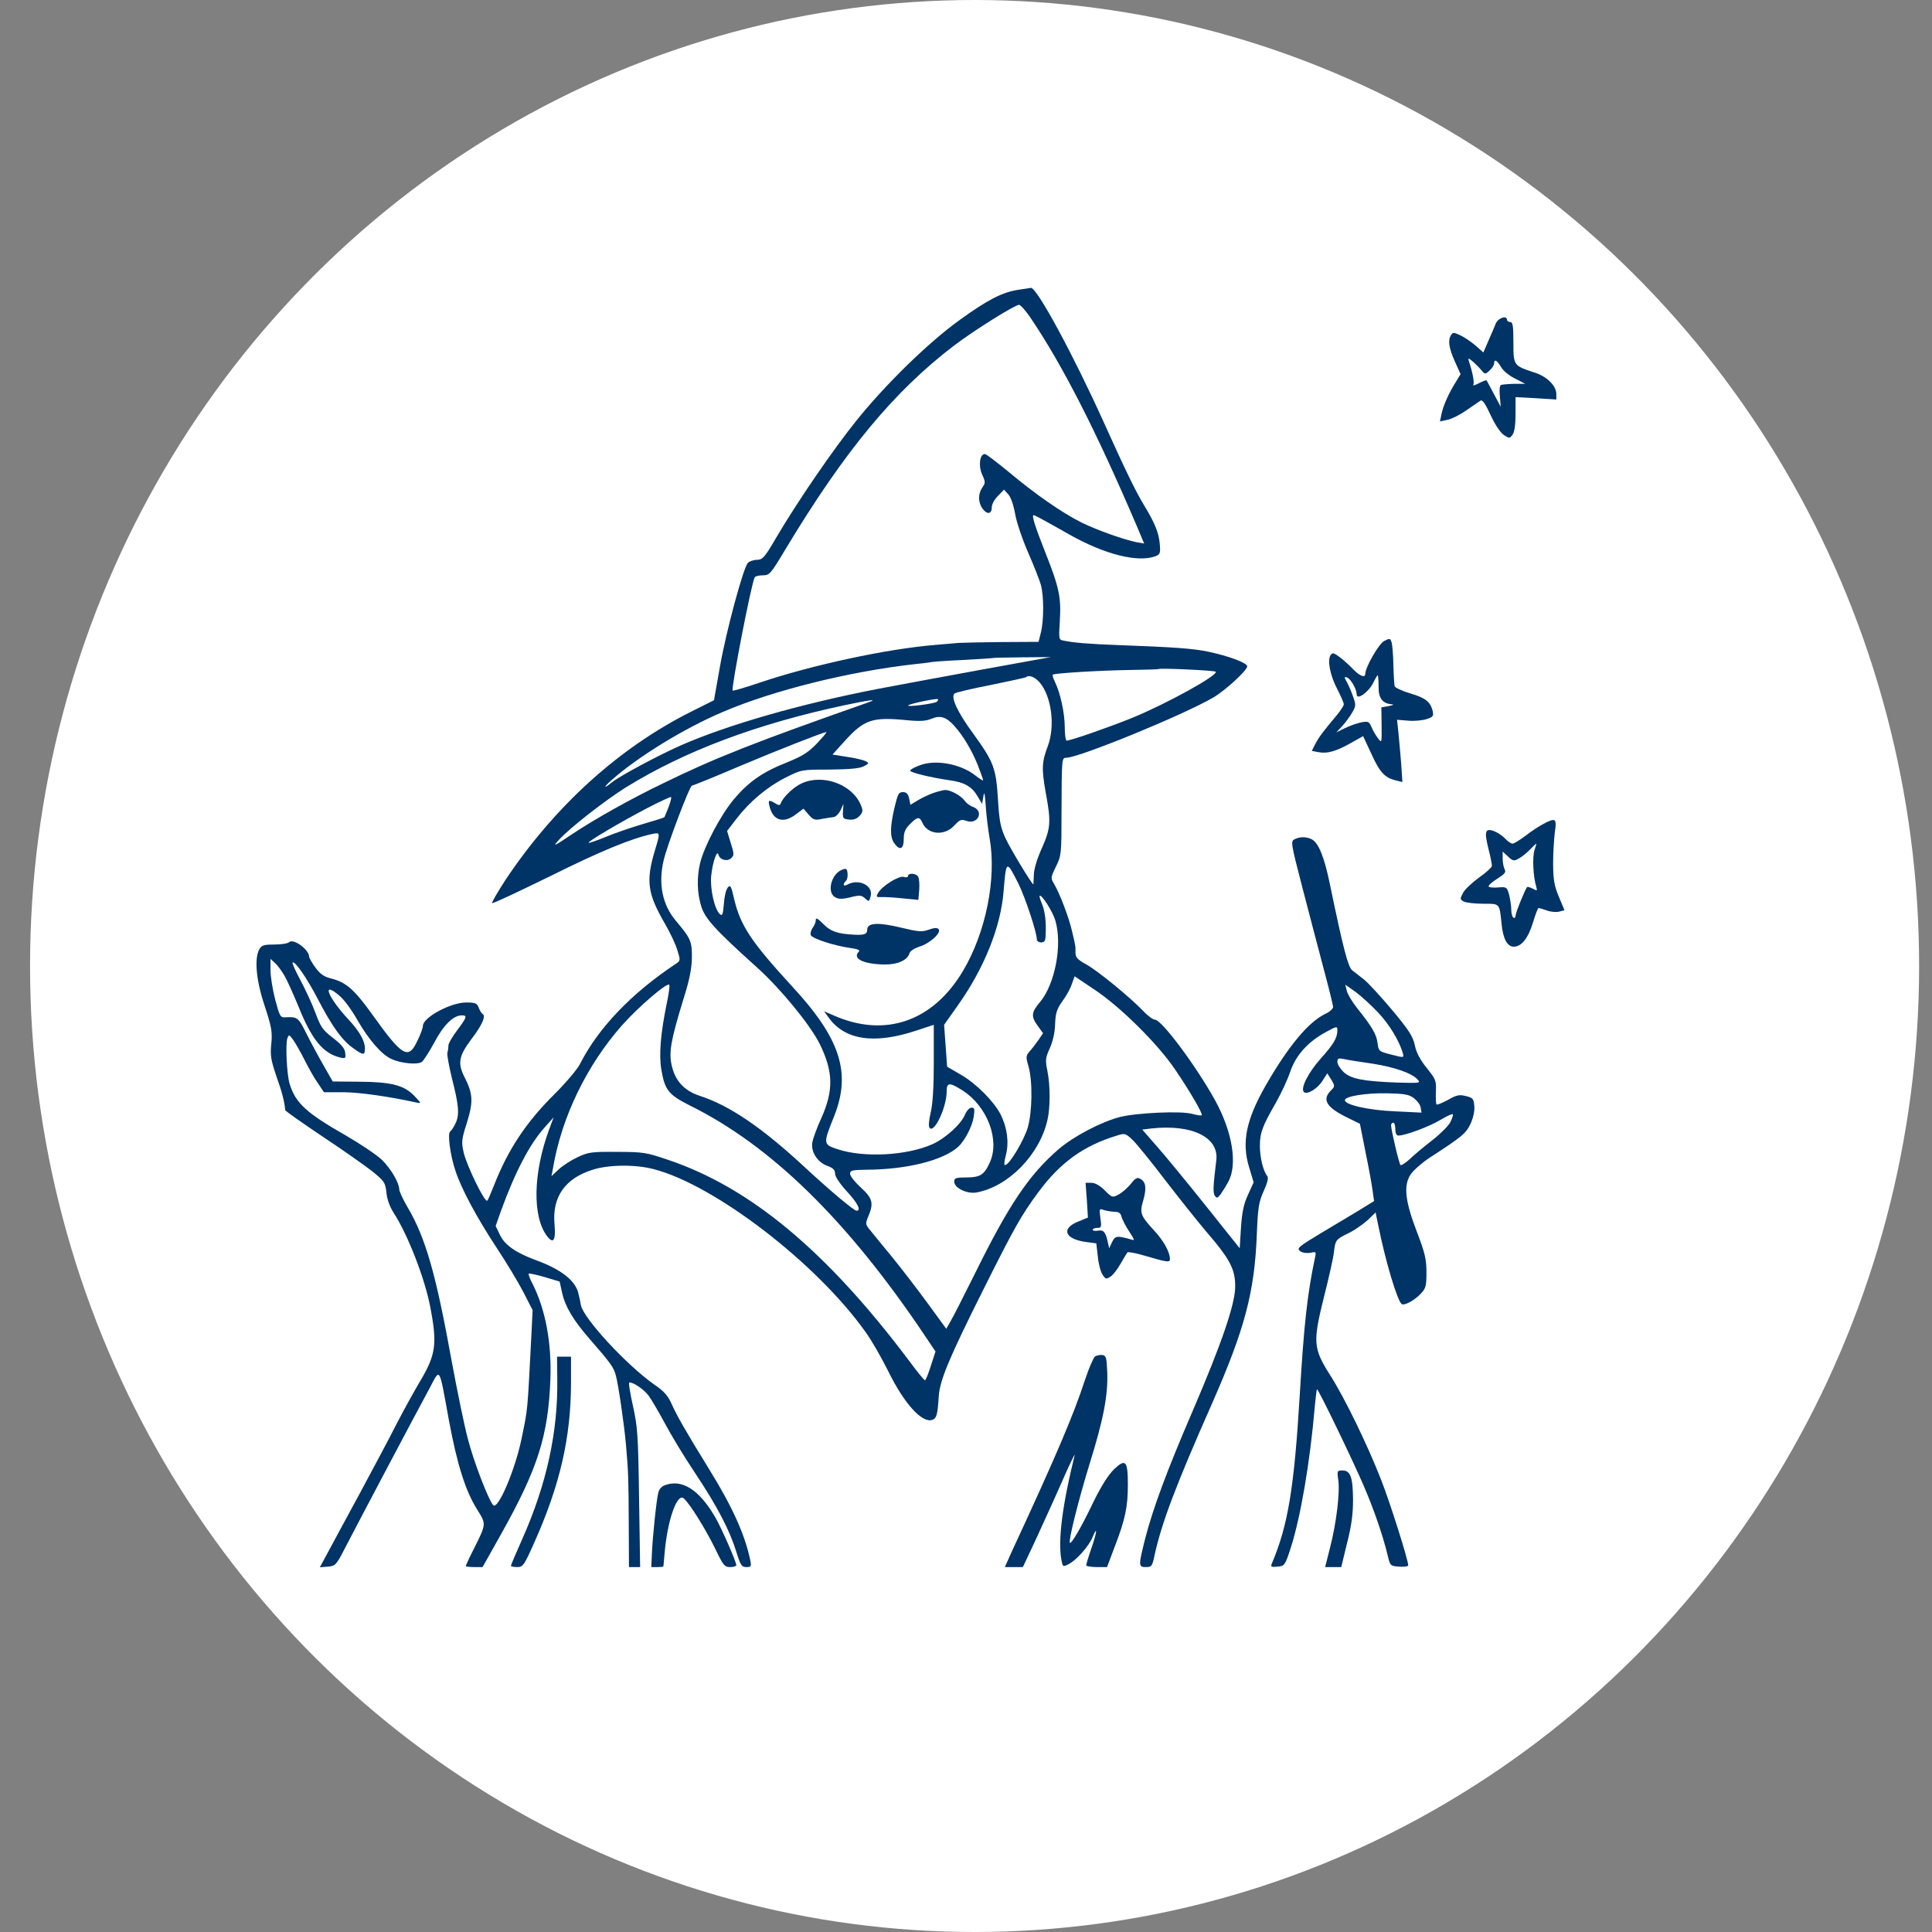 <?xml version="1.0" standalone="no"?>
<!DOCTYPE svg PUBLIC "-//W3C//DTD SVG 20010904//EN"
 "http://www.w3.org/TR/2001/REC-SVG-20010904/DTD/svg10.dtd">
<svg version="1.0" xmlns="http://www.w3.org/2000/svg"
 width="900" height="900" viewBox="0 0 900.00 900.00"
 preserveAspectRatio="xMidYMid meet">


<rect x="0" y="0" width="900.00" height="900.00" fill="#808080" stroke="none"/>


<g transform="translate(80.0, 730.0) scale(0.10,-0.10)"
fill="#003366FF" stroke="none">
 <ellipse cx="3740" cy="2800" rx="4400" ry="4500" fill="#FFFFFF" />
<path d="M3944 5950 c-75 -11 -144 -47 -274 -141 -147 -106 -343 -298 -477
-464 -110 -136 -276 -378 -378 -551 -53 -91 -62 -101 -89 -102 -16 0 -35 -7
-42 -14 -21 -22 -100 -313 -130 -482 l-28 -158 -106 -53 c-337 -169 -636 -440
-866 -785 -36 -56 -64 -103 -61 -107 3 -3 124 54 269 125 235 117 376 175 476
197 38 8 38 7 13 -76 -43 -143 -35 -201 46 -341 25 -43 52 -100 59 -126 14
-45 14 -48 -8 -62 -206 -137 -361 -298 -447 -468 -12 -23 -63 -84 -114 -135
-137 -135 -221 -263 -287 -432 -13 -33 -26 -64 -30 -68 -11 -12 -96 163 -110
224 -11 50 -10 61 15 139 30 97 29 134 -11 212 -33 65 -27 98 31 176 51 67 69
108 54 118 -6 3 -14 17 -19 30 -8 21 -16 24 -59 24 -72 0 -201 -70 -201 -109
0 -9 -11 -40 -25 -68 -42 -92 -70 -76 -210 120 -85 118 -122 151 -193 169 -33
8 -51 21 -73 51 -16 22 -29 45 -29 51 -1 33 -74 86 -93 67 -6 -6 -37 -11 -69
-11 -49 0 -59 -3 -70 -22 -24 -44 -15 -145 25 -264 32 -98 36 -120 31 -175 -6
-55 -2 -77 24 -154 27 -76 36 -112 41 -157 1 -4 79 -59 173 -122 95 -63 200
-137 233 -163 56 -46 60 -52 65 -98 3 -32 16 -67 34 -95 65 -100 145 -305 170
-437 34 -176 27 -224 -51 -354 -27 -46 -74 -131 -104 -189 -29 -58 -107 -204
-172 -325 -66 -121 -134 -248 -153 -283 l-34 -63 37 3 c35 3 39 6 81 88 51 99
324 616 391 739 53 100 45 113 92 -144 38 -205 77 -329 130 -414 45 -72 45
-68 -12 -183 -22 -43 -39 -80 -39 -83 0 -3 18 -5 39 -5 l39 0 86 153 c172 307
220 459 230 723 6 170 -23 324 -83 443 -13 24 -20 45 -18 48 3 2 36 -5 74 -16
l70 -21 12 -54 c14 -63 52 -127 130 -216 97 -111 110 -130 120 -168 12 -44 39
-230 47 -322 11 -124 12 -156 13 -362 l1 -208 26 0 26 0 -5 323 c-4 295 -7
331 -29 430 -13 59 -21 107 -16 107 21 0 67 -32 90 -62 13 -18 47 -76 75 -128
28 -53 92 -159 143 -235 103 -155 160 -265 191 -367 19 -60 24 -68 46 -68 22
0 24 3 18 32 -25 120 -83 248 -191 423 -111 180 -149 247 -174 302 -18 41 -36
62 -82 93 -129 91 -329 307 -342 370 -2 14 -7 37 -11 52 -12 61 -80 115 -202
159 -91 34 -141 69 -164 116 l-20 42 25 71 c66 181 134 312 205 390 l40 45
-20 -54 c-76 -205 -80 -409 -10 -500 29 -38 41 -19 34 58 -11 126 50 212 178
252 75 24 198 25 283 3 285 -73 761 -439 988 -759 28 -38 75 -121 106 -183 75
-153 159 -244 206 -226 19 7 24 26 29 109 5 75 46 175 214 510 137 274 172
336 249 440 103 140 212 218 367 265 37 12 40 11 74 -21 19 -19 86 -101 149
-184 63 -82 152 -194 198 -248 107 -124 131 -172 130 -252 -1 -83 -65 -268
-199 -580 -119 -276 -184 -451 -221 -595 -31 -124 -31 -130 4 -130 27 0 30 4
41 58 33 149 99 324 265 699 156 354 201 526 211 799 5 120 9 145 32 196 18
40 23 62 16 70 -19 24 -34 87 -34 140 0 60 11 91 75 202 25 44 55 109 67 145
26 76 83 139 167 184 49 27 52 27 52 8 0 -36 -17 -65 -79 -134 -56 -63 -94
-137 -77 -154 14 -14 62 14 85 50 l24 37 19 -30 c17 -29 17 -31 -2 -50 -42
-42 -22 -77 70 -123 l65 -32 26 -131 c15 -73 30 -154 33 -180 l7 -49 -63 -39
c-35 -21 -116 -70 -182 -109 -108 -65 -116 -72 -100 -85 11 -8 31 -11 48 -8
28 6 28 5 21 -27 -35 -164 -51 -312 -70 -632 -26 -436 -55 -611 -130 -788 -7
-16 -3 -18 26 -15 33 3 35 5 62 88 46 144 90 400 112 660 4 41 8 76 10 78 5 5
168 -333 218 -450 47 -109 88 -228 110 -318 13 -55 13 -55 55 -58 23 -2 42 1
42 6 0 25 -85 294 -126 398 -64 164 -170 382 -237 487 -80 126 -82 154 -29
367 23 91 44 184 46 208 7 56 8 58 69 88 29 14 68 42 89 61 l36 35 12 -58 c34
-170 90 -356 110 -369 13 -8 61 18 90 50 22 23 25 36 25 98 0 61 -7 90 -44
187 -56 145 -64 219 -29 270 13 19 53 54 88 77 151 98 168 112 190 157 13 29
20 59 18 83 -3 34 -6 39 -39 47 -31 8 -44 5 -84 -18 -27 -14 -50 -24 -53 -21
-3 3 -4 30 -3 60 2 52 -1 58 -43 110 -30 38 -48 70 -55 105 -9 42 -27 70 -106
165 -53 63 -112 127 -131 142 -20 16 -45 35 -55 43 -19 15 -42 102 -103 397
-26 128 -53 196 -85 213 -25 13 -57 13 -81 0 -18 -9 -16 -20 35 -217 30 -115
74 -284 99 -378 25 -93 46 -177 46 -186 0 -8 -16 -23 -36 -32 -79 -38 -173
-151 -278 -334 -91 -159 -113 -265 -77 -381 l21 -70 -26 -57 c-20 -43 -28 -80
-33 -153 l-6 -97 -158 198 c-87 109 -189 233 -227 276 l-69 79 42 5 c190 21
316 -41 303 -148 -15 -122 -16 -151 -7 -165 9 -13 12 -12 26 5 8 11 25 38 37
60 44 81 19 233 -62 380 -90 162 -249 375 -280 375 -9 0 -34 18 -55 41 -65 67
-213 188 -266 217 -40 22 -49 32 -49 55 0 32 2 22 -16 99 -15 65 -56 173 -84
221 -16 26 -16 29 9 80 25 51 26 57 26 257 1 251 1 250 23 250 60 1 542 198
683 280 58 34 159 127 159 146 0 16 -87 48 -181 68 -73 15 -154 21 -424 31
-135 5 -206 11 -252 21 -21 4 -21 7 -16 92 7 108 -3 156 -67 317 -49 124 -65
175 -55 175 6 0 37 -17 170 -92 162 -91 316 -130 398 -99 21 8 23 15 20 53 -4
54 -22 99 -71 180 -42 69 -88 164 -189 388 -143 317 -314 633 -341 629 -4 -1
-30 -5 -58 -9z m55 -128 c151 -223 307 -529 496 -971 l35 -83 -35 6 c-60 12
-186 57 -257 92 -92 46 -214 131 -336 233 -57 47 -108 86 -114 86 -24 0 -31
-55 -13 -95 16 -35 16 -40 1 -61 -20 -30 -20 -68 0 -97 21 -30 44 -28 44 4 0
15 12 37 29 54 l28 29 20 -22 c12 -13 25 -51 32 -92 7 -39 34 -119 61 -180 26
-60 53 -128 59 -150 14 -52 14 -164 0 -221 l-11 -44 -177 -1 c-97 -1 -185 -3
-196 -4 -11 -1 -58 -5 -105 -9 -227 -18 -582 -95 -824 -177 -65 -22 -120 -38
-123 -36 -8 9 88 505 103 528 3 5 20 9 38 9 31 0 36 6 106 123 276 458 504
733 784 947 95 72 282 189 303 190 7 0 30 -26 52 -58z m-229 -1642 c-179 -33
-397 -73 -485 -90 -359 -70 -697 -167 -915 -263 -106 -47 -285 -143 -320 -172
-39 -32 -40 -23 -1 11 123 109 338 241 517 317 235 101 591 189 894 223 30 3
66 7 80 10 14 2 84 7 155 10 72 4 131 8 133 9 1 1 62 2 135 3 l132 1 -325 -59z
m1093 -9 c15 -15 -229 -150 -391 -216 -109 -44 -284 -105 -303 -105 -5 0 -9
28 -9 63 0 65 -21 161 -46 211 -8 16 -12 31 -10 33 6 7 221 20 361 22 71 1
130 3 131 4 6 6 260 -6 267 -12z m-819 -51 c55 -66 72 -203 37 -296 -28 -73
-29 -107 -10 -214 26 -139 24 -167 -18 -262 -23 -51 -37 -99 -37 -125 -1 -24
-2 -43 -2 -43 -7 0 -109 169 -130 215 -23 50 -29 80 -35 180 -9 147 -20 176
-115 307 -73 99 -106 170 -88 187 5 5 81 23 169 40 87 18 161 34 164 36 13 13
42 2 65 -25z m-480 -89 c-10 -9 -142 -26 -133 -17 7 8 133 34 138 29 3 -2 0
-7 -5 -12z m-319 -3 c-524 -184 -713 -258 -956 -377 -152 -73 -324 -170 -424
-237 -86 -58 -94 -61 -60 -25 50 55 216 184 312 244 274 169 609 295 1018 382
118 25 158 30 110 13z m401 -110 c40 -44 81 -113 108 -180 14 -36 26 -69 26
-73 0 -3 -17 7 -37 23 -69 54 -186 75 -258 47 -25 -9 -45 -20 -45 -25 0 -9
100 -33 185 -45 67 -9 102 -29 128 -73 l22 -37 6 35 c4 26 7 15 11 -45 3 -44
11 -111 18 -150 33 -187 -17 -438 -124 -618 -140 -236 -364 -313 -603 -207
l-44 19 21 -29 c75 -105 212 -126 408 -61 l82 27 0 -175 c0 -117 -5 -196 -15
-236 -9 -40 -10 -63 -4 -70 23 -23 79 99 79 171 0 42 12 43 73 5 116 -74 176
-231 128 -336 -26 -58 -45 -70 -110 -70 -48 0 -56 -3 -56 -19 0 -30 60 -59
104 -51 148 27 293 175 330 336 14 58 14 163 0 231 -10 50 -9 60 11 104 14 31
24 73 25 112 2 53 8 71 34 108 18 24 38 60 44 80 l13 36 94 -63 c120 -80 295
-253 376 -374 70 -103 128 -204 122 -210 -2 -3 -22 0 -44 6 -52 15 -262 5
-339 -15 -89 -24 -212 -89 -282 -148 -139 -120 -232 -258 -390 -578 -53 -107
-105 -209 -116 -227 l-19 -33 -86 118 c-47 64 -122 162 -166 216 -45 54 -91
111 -103 126 -22 26 -22 30 -8 64 26 61 20 84 -35 134 -27 25 -50 53 -50 64 0
16 9 18 78 19 186 1 355 43 426 107 30 28 65 94 72 140 5 35 4 42 -10 42 -10
0 -23 -14 -31 -33 -18 -44 -91 -110 -151 -137 -121 -54 -322 -64 -444 -23 -66
22 -66 25 -14 154 80 202 29 361 -196 604 -190 207 -241 283 -270 407 -14 62
-18 68 -30 53 -8 -9 -16 -43 -18 -76 -4 -49 -7 -57 -18 -48 -25 21 -47 118
-41 179 7 66 28 125 34 98 6 -24 42 -33 60 -15 13 13 13 21 -3 70 l-17 56 43
56 c63 82 145 150 230 193 74 37 74 37 205 37 90 1 139 5 158 15 25 12 26 15
10 24 -10 5 -49 15 -86 20 l-69 11 57 63 c91 100 128 113 290 97 62 -6 88 -4
115 7 40 17 69 8 106 -34z m-621 -60 c-53 -60 -79 -77 -160 -110 -112 -44
-178 -90 -247 -172 -62 -75 -138 -219 -157 -298 -15 -66 -14 -135 5 -198 17
-58 65 -111 264 -290 109 -99 245 -265 289 -354 63 -129 65 -216 6 -347 -20
-43 -38 -94 -41 -112 -7 -44 25 -92 70 -108 27 -10 36 -19 36 -36 0 -14 22
-47 55 -83 51 -55 68 -90 45 -90 -12 0 -122 92 -246 207 -194 180 -347 284
-484 328 -73 24 -115 70 -131 142 -14 62 -4 118 56 313 26 82 37 136 38 186 1
78 -4 91 -75 175 -62 74 -82 170 -57 279 14 66 122 350 132 350 4 0 106 41
225 92 180 76 383 155 401 158 3 0 -8 -15 -24 -32z m-711 -319 c-10 -24 -18
-45 -19 -46 -1 -2 -46 -16 -101 -32 -54 -16 -133 -43 -173 -60 -41 -17 -77
-29 -79 -27 -5 6 148 96 272 161 59 31 110 54 112 52 3 -3 -3 -24 -12 -48z
m1630 -355 c32 -65 86 -227 86 -260 0 -8 9 -14 20 -14 16 0 20 7 21 33 3 64
-3 112 -17 146 -8 19 -13 36 -11 38 9 8 61 -73 73 -115 34 -112 -1 -297 -72
-381 -40 -47 -42 -66 -9 -111 l24 -33 -21 -31 c-12 -17 -30 -41 -41 -53 -18
-21 -19 -26 -6 -70 20 -69 18 -215 -4 -288 -19 -60 -82 -166 -103 -172 -8 -3
-7 12 2 47 15 59 6 127 -25 189 -32 61 -113 143 -184 184 l-65 38 -7 98 -7 97
65 92 c122 172 199 365 212 529 12 147 13 148 69 37z m-3419 -429 c13 -22 42
-87 66 -145 61 -152 113 -216 192 -236 27 -6 28 -5 25 22 -2 20 -18 39 -57 69
-47 36 -57 50 -81 115 -15 41 -47 110 -70 153 -23 43 -40 80 -37 83 10 10 66
-71 117 -169 66 -127 112 -191 163 -228 49 -36 57 -36 57 -4 0 36 -25 80 -75
134 -100 107 -130 188 -41 110 19 -16 56 -66 81 -111 54 -93 112 -160 158
-181 45 -21 121 -28 142 -14 9 7 35 48 59 92 42 80 88 125 127 125 27 0 24 -9
-21 -69 -22 -29 -40 -60 -41 -70 0 -9 -2 -25 -5 -36 -2 -11 8 -63 21 -117 33
-128 36 -172 17 -211 -8 -18 -20 -35 -25 -38 -13 -9 0 -111 25 -184 27 -83 99
-217 193 -360 44 -66 99 -158 123 -204 l43 -84 -5 -106 c-20 -382 -16 -345
-47 -496 -30 -144 -109 -329 -131 -307 -21 21 -92 204 -119 311 -17 64 -50
226 -75 361 -73 404 -121 572 -204 714 -22 37 -40 76 -40 85 -1 32 -39 97 -81
138 -24 23 -100 74 -169 114 -184 105 -234 151 -261 241 -13 42 -20 187 -10
212 7 18 9 17 28 -10 11 -16 35 -58 53 -94 18 -36 45 -84 61 -106 l28 -42 93
0 c77 -1 209 -20 338 -48 24 -5 23 -4 -10 31 -48 50 -108 65 -258 66 l-122 1
-44 77 c-24 42 -60 109 -80 149 -36 72 -41 76 -96 73 -24 -2 -27 4 -48 82 -12
47 -22 109 -22 137 l0 53 21 -19 c12 -10 31 -37 44 -59z m1781 -129 c-29 -142
-37 -241 -25 -310 16 -94 34 -116 131 -165 379 -187 735 -535 1095 -1071 l51
-76 -22 -67 c-11 -36 -24 -67 -27 -67 -4 0 -39 43 -78 96 -381 506 -736 802
-1119 931 -100 34 -115 37 -237 37 -120 1 -134 -1 -185 -25 -30 -14 -70 -40
-88 -57 l-33 -31 7 37 c40 238 157 479 321 665 78 88 215 205 221 189 2 -7 -3
-45 -12 -86z m3314 -43 c52 -55 98 -131 115 -189 6 -22 5 -22 -53 -7 -59 15
-60 16 -65 55 -5 40 -26 76 -96 163 -22 28 -43 63 -47 79 l-7 29 48 -34 c26
-19 73 -62 105 -96z m-26 -238 c102 -16 183 -44 210 -74 15 -17 10 -17 -97
-14 -157 6 -215 17 -249 50 -15 15 -28 35 -28 46 0 17 5 19 33 13 17 -4 76
-13 131 -21z m193 -161 c15 -12 30 -31 31 -44 l4 -23 -124 6 c-122 5 -233 30
-233 52 0 18 98 34 197 32 81 -2 101 -5 125 -23z m169 -112 c-8 -16 -46 -54
-83 -83 -37 -29 -85 -68 -105 -88 -21 -19 -41 -32 -44 -28 -7 7 -43 161 -44
185 0 6 5 12 10 12 6 0 10 -13 10 -30 0 -19 5 -30 14 -30 32 0 145 42 196 73
30 18 56 30 58 26 2 -4 -4 -21 -12 -37z"/>
<path d="M2935 3651 c-38 -17 -87 -64 -98 -93 -3 -10 -9 -11 -26 0 -30 18 -34
15 -26 -15 16 -66 65 -81 123 -36 l35 26 24 -28 c21 -24 29 -27 61 -20 20 3
45 8 56 9 10 1 24 16 32 32 l13 29 -2 -35 c-2 -32 0 -35 29 -38 20 -2 36 4 48
17 16 18 17 24 6 51 -40 96 -176 146 -275 101z"/>
<path d="M3548 3606 c-20 -7 -52 -22 -72 -34 l-35 -21 -6 30 c-5 21 -12 29
-29 29 -20 0 -24 -9 -39 -72 -21 -90 -22 -137 -1 -166 25 -36 44 -28 44 19 0
31 6 47 29 70 36 36 45 36 59 4 25 -53 101 -60 146 -12 27 29 34 32 58 23 53
-19 84 45 31 65 -15 5 -33 19 -40 30 -17 23 -65 49 -90 49 -10 -1 -35 -7 -55
-14z"/>
<path d="M3124 3249 c-52 -19 -74 -107 -33 -129 15 -9 34 -9 70 0 44 11 52 10
69 -5 18 -17 19 -16 26 11 12 48 -54 82 -107 54 -20 -12 -26 -1 -8 17 6 6 9
22 7 36 -2 20 -6 23 -24 16z"/>
<path d="M3430 3219 c0 -6 -9 -8 -20 -4 -22 7 -103 -43 -120 -76 -10 -17 -8
-19 17 -18 15 1 60 -2 99 -6 l72 -7 4 46 c2 26 0 54 -5 62 -9 16 -47 19 -47 3z"/>
<path d="M3000 3013 c0 -10 -7 -26 -15 -36 -7 -11 -11 -25 -8 -33 6 -16 110
-50 184 -60 35 -5 47 -10 40 -17 -32 -32 19 -58 118 -60 62 -1 109 20 118 53
3 10 22 22 45 30 49 14 106 66 90 82 -7 7 -21 6 -46 -3 -31 -11 -47 -10 -130
10 -103 25 -156 23 -156 -9 0 -22 -14 -27 -63 -24 -76 4 -108 15 -142 50 -27
27 -35 31 -35 17z"/>
<path d="M6168 5793 c-6 -16 -22 -52 -35 -82 l-23 -53 -36 32 c-20 17 -52 39
-71 48 -30 14 -35 14 -43 2 -16 -25 -11 -60 17 -123 l27 -60 -22 -36 c-33 -52
-59 -111 -67 -150 l-7 -34 33 7 c19 3 59 23 89 44 30 21 61 42 67 46 9 5 23
-16 47 -68 21 -45 45 -81 61 -92 26 -17 28 -17 41 1 9 12 14 46 14 97 l0 78
95 -5 95 -6 0 25 c0 39 -44 83 -103 101 -97 32 -97 32 -97 140 0 78 -3 95 -15
95 -8 0 -15 5 -15 10 0 23 -41 9 -52 -17z m-71 -213 c21 -25 21 -25 42 -6 12
11 21 25 21 33 0 22 14 15 32 -16 9 -17 38 -41 65 -54 l48 -25 -53 0 c-28 -1
-56 -3 -61 -6 -5 -3 -7 -27 -4 -53 l4 -48 -32 60 c-17 33 -33 61 -34 63 -2 2
-18 -4 -35 -13 -18 -9 -30 -13 -27 -8 6 9 -2 54 -18 103 -7 23 -7 24 11 10 10
-8 29 -26 41 -40z"/>
<path d="M5648 4314 c-25 -13 -88 -123 -88 -153 0 -20 -25 -11 -55 20 -16 17
-45 43 -63 57 -28 21 -35 23 -43 11 -17 -24 -3 -95 30 -158 17 -33 31 -65 31
-72 0 -6 -15 -29 -32 -50 -62 -73 -85 -104 -101 -135 l-16 -32 32 -6 c41 -8
83 5 152 44 l55 31 39 -84 c39 -86 62 -110 115 -123 l29 -7 -6 89 c-4 49 -10
114 -13 145 l-6 56 51 -4 c28 -3 67 1 86 7 31 10 34 14 29 38 -11 43 -33 61
-105 82 -37 11 -69 26 -72 33 -2 6 -5 52 -6 100 -1 48 -5 96 -9 107 -6 17 -9
17 -34 4z m-26 -213 c-1 -54 19 -79 63 -82 11 -1 4 -4 -15 -8 l-35 -6 1 -84
c1 -83 1 -84 -17 -60 -10 13 -24 37 -30 52 -11 26 -15 28 -48 22 -19 -4 -53
-16 -76 -27 l-40 -20 26 28 c15 16 36 44 47 63 18 30 19 37 7 71 -7 21 -20 52
-29 69 -15 27 -15 30 -1 25 18 -7 45 -55 45 -79 0 -29 56 11 77 54 10 21 20
37 21 36 2 -2 4 -26 4 -54z"/>
<path d="M6390 3462 c-19 -10 -57 -34 -83 -55 -27 -20 -54 -37 -61 -37 -7 0
-23 11 -35 24 -13 14 -37 29 -53 35 -40 14 -44 -3 -24 -84 9 -35 16 -70 16
-78 0 -7 -27 -32 -60 -55 -33 -24 -67 -56 -75 -72 -14 -27 -14 -30 4 -40 11
-5 51 -10 90 -10 79 0 76 4 86 -95 7 -70 27 -105 57 -105 36 0 67 40 89 112
11 37 23 68 26 68 4 0 21 -5 38 -11 18 -7 43 -9 57 -6 l26 7 -26 62 c-22 52
-26 79 -27 153 0 50 4 116 8 148 10 65 4 69 -53 39z m-42 -123 c-10 -30 -6
-123 8 -168 6 -22 5 -22 -15 -11 -13 6 -24 10 -27 8 -9 -10 -54 -120 -54 -134
0 -8 -4 -12 -10 -9 -5 3 -10 21 -10 38 0 18 -5 49 -10 69 -10 36 -12 37 -51
34 -22 -2 -42 0 -44 4 -3 5 15 21 39 36 36 23 43 31 35 45 -5 10 -9 32 -9 50
l0 32 25 -23 c22 -21 28 -22 49 -10 14 7 37 26 52 41 15 16 29 29 30 29 2 0
-2 -14 -8 -31z"/>
<path d="M4467 1784 c-15 -18 -41 -41 -57 -49 -28 -15 -30 -14 -64 20 -23 23
-45 35 -62 35 l-27 0 6 -81 5 -81 -49 -20 c-78 -33 -57 -81 42 -94 l46 -6 7
-61 c3 -33 13 -71 22 -85 14 -21 17 -22 37 -9 12 7 33 35 47 60 14 25 29 49
32 53 4 3 38 -3 75 -14 112 -33 123 -34 123 -17 0 32 -30 86 -73 132 -65 71
-69 82 -51 142 16 57 12 86 -15 100 -13 8 -23 2 -44 -25z m-75 -129 c20 0 29
-6 33 -25 4 -13 20 -44 36 -68 23 -35 26 -43 12 -37 -10 3 -32 9 -48 12 -26 4
-33 1 -45 -24 l-13 -28 -7 31 c-10 46 -20 56 -46 51 -13 -2 -24 0 -24 4 0 5
10 9 21 9 20 0 21 4 15 46 -6 44 -5 45 17 37 12 -4 34 -7 49 -8z"/>
<path d="M4301 981 c-7 -5 -28 -53 -46 -107 -53 -163 -134 -354 -339 -796
l-35 -78 42 0 42 0 60 128 c32 70 88 192 123 272 35 80 61 134 58 120 -57
-229 -78 -396 -62 -484 7 -36 7 -36 35 -22 36 19 93 83 110 124 24 58 22 27
-4 -48 -14 -40 -25 -77 -25 -82 0 -4 22 -8 49 -8 l48 0 35 93 c50 129 62 189
62 289 0 114 -10 125 -65 73 -27 -27 -60 -79 -97 -155 -53 -111 -101 -194
-108 -187 -8 8 40 199 90 362 66 211 88 324 84 432 -3 69 -5 78 -23 81 -11 1
-26 -2 -34 -7z"/>
<path d="M1796 878 c4 -246 -49 -490 -162 -745 -30 -67 -54 -124 -54 -127 0
-3 13 -6 29 -6 27 0 32 7 79 112 121 271 172 492 172 749 l0 119 -32 0 -33 0
1 -102z"/>
<path d="M5434 407 c9 -58 -9 -204 -38 -316 l-23 -91 37 0 38 0 27 111 c21 82
28 136 28 204 -1 104 -12 135 -49 135 -25 0 -26 -2 -20 -43z"/>
<path d="M2294 380 c-12 -5 -24 -19 -27 -32 -9 -33 -26 -200 -30 -280 l-3 -68
28 0 c15 0 28 1 28 3 1 1 3 29 6 62 13 153 58 281 89 255 27 -22 103 -145 146
-233 38 -79 44 -87 70 -87 16 0 29 4 29 9 0 15 -69 173 -97 221 -76 132 -158
183 -239 150z"/>
</g>
</svg>
